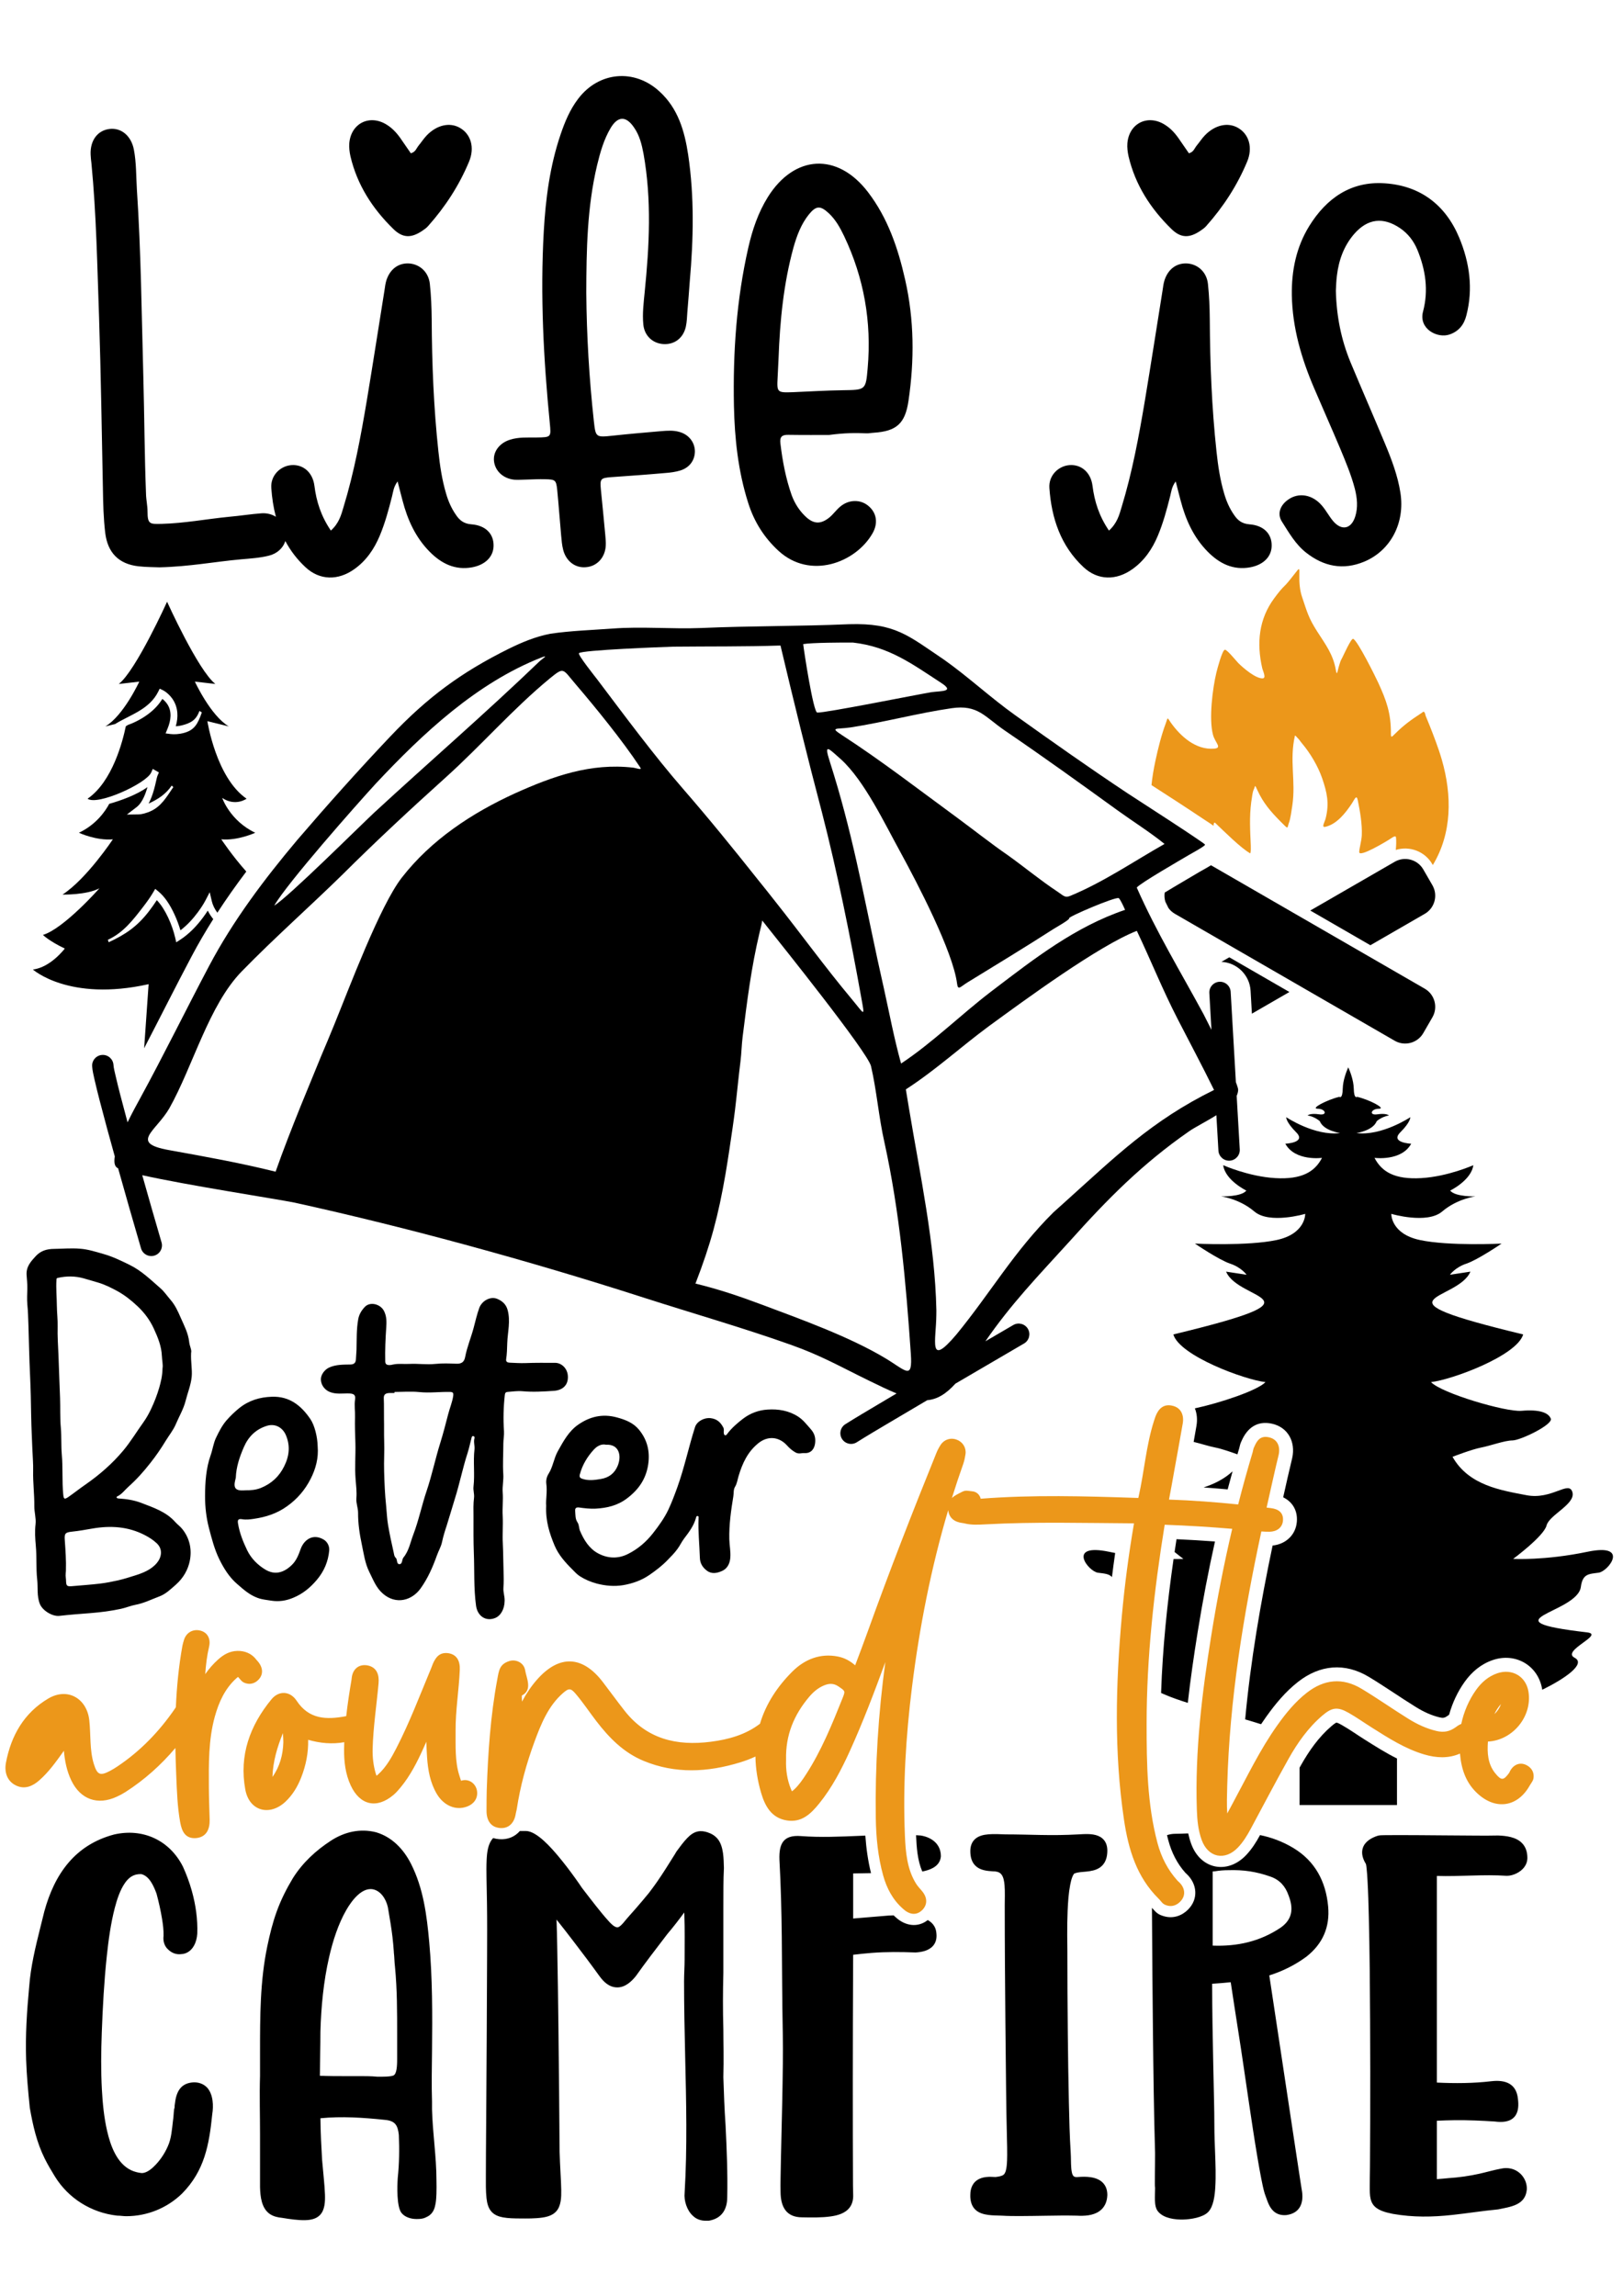 <?xml version="1.0" encoding="UTF-8"?>
<svg xmlns="http://www.w3.org/2000/svg" xmlns:xlink="http://www.w3.org/1999/xlink" version="1.1" id="katman_1" x="0px" y="0px" width="595.28px" height="841.89px" viewBox="0 0 595.28 841.89" style="enable-background:new 0 0 595.28 841.89;" xml:space="preserve"> <g> <path d="M317.775,158.908c0.892,0.042,1.784-0.171,2.677-0.213c8.374-0.553,11.52-3.358,12.752-11.647 c2.211-14.919,2.126-29.796-1.232-44.545c-2.592-11.519-6.375-22.613-13.645-32.093c-11.179-14.58-26.949-13.687-36.683,1.829 c-3.57,5.737-5.695,12.029-7.183,18.575c-4.336,19.042-5.653,38.425-5.271,57.935c0.255,12.072,1.53,24.059,5.228,35.663 c2.168,6.885,5.824,12.708,11.137,17.598c11.646,10.668,28.224,4.334,34.388-6.292c2.252-3.825,1.615-7.692-1.488-10.243 c-2.933-2.423-7.226-2.338-10.371,0.382c-1.36,1.148-2.424,2.679-3.783,3.826c-3.316,2.72-5.993,2.55-9.054-0.468 c-2.21-2.167-3.826-4.761-4.889-7.651c-2.167-6.164-3.358-12.497-4.123-18.958c-0.298-2.508,0.638-3.188,2.933-3.146 c5.568,0.085,11.18,0.043,14.92,0.043C309.868,158.736,313.822,158.736,317.775,158.908L317.775,158.908L317.775,158.908z M458.258,192.274c-2.721-0.212-4.294-1.445-5.653-3.485c-1.658-2.381-2.806-5.016-3.613-7.821 c-1.488-5.016-2.253-10.201-2.806-15.387c-1.742-16.11-2.38-32.305-2.465-48.543c-0.043-4.335-0.213-8.671-0.68-12.964 c-0.469-4.208-3.528-7.056-7.354-7.439c-3.953-0.34-7.142,1.871-8.544,6.037c-0.382,1.189-0.552,2.465-0.722,3.698 c-2.169,13.516-4.251,27.033-6.505,40.551c-2.209,13.133-4.632,26.268-8.542,39.063c-0.852,2.848-1.616,5.866-4.634,8.586 c-3.613-5.313-5.313-10.669-6.036-16.45c-0.638-4.888-4.081-7.821-8.33-7.566c-4.125,0.255-7.822,3.783-7.481,8.416 c0.765,11.052,4.165,21.253,12.538,29.031c5.229,4.889,11.987,4.931,17.896,0.723c4.379-3.102,7.312-7.396,9.351-12.284 c1.956-4.676,3.273-9.563,4.506-14.453c0.426-1.614,0.511-3.399,2.041-5.44c0.723,2.806,1.232,4.888,1.785,6.928 c1.828,7.056,4.761,13.603,9.988,18.874c4.252,4.292,9.268,6.843,15.558,5.695c4.931-0.935,7.949-3.996,7.864-8.161 C466.376,195.675,463.443,192.657,458.258,192.274L458.258,192.274L458.258,192.274z M429.608,83.927 c3.485,3.443,6.631,3.443,10.712,0.68c0.765-0.51,1.529-1.063,2.082-1.701c6.291-7.055,11.392-14.919,15.005-23.59 c2.21-5.229,0.638-10.16-3.315-12.412c-3.698-2.168-8.501-1.105-12.199,2.762c-1.105,1.148-1.998,2.551-3.019,3.783 c-0.765,0.936-1.063,2.296-2.805,2.763c-1.021-1.487-2.125-3.06-3.23-4.676c-1.488-2.252-3.23-4.335-5.568-5.78 c-6.248-3.953-13.135-0.596-13.772,6.758c-0.127,1.572,0.085,3.23,0.426,4.803C416.39,67.817,422,76.487,429.608,83.927 L429.608,83.927L429.608,83.927z M535.193,87.115c-5.059-12.072-14.367-19.043-27.289-19.893 c-12.327-0.851-21.338,5.398-27.714,15.684c-4.762,7.737-6.504,16.323-6.377,25.333c0.213,11.902,3.486,23.125,8.119,33.962 c3.188,7.481,6.503,14.877,9.649,22.358c1.998,4.804,4.038,9.649,5.355,14.708c0.851,3.4,1.19,6.801,0.128,10.159 c-1.445,4.548-4.932,5.313-8.034,1.742c-1.53-1.785-2.593-3.911-4.123-5.695c-3.485-4.166-8.629-5.016-12.497-2.21 c-2.891,2.04-4.038,5.186-2.252,7.991c2.593,4.08,5.016,8.374,8.926,11.434c6.461,5.058,13.518,6.503,21.295,3.273 c9.649-4.038,15.006-14.154,13.263-25.249c-0.978-6.292-3.231-12.2-5.653-18.022c-4.166-9.989-8.501-19.893-12.667-29.882 c-3.4-8.246-5.144-16.875-5.355-26.227c0.085-1.572,0.127-3.57,0.383-5.525c0.68-5.653,2.551-10.881,6.333-15.259 c4.93-5.654,10.627-6.333,16.832-2.125c2.934,1.997,4.974,4.676,6.334,7.906c3.018,7.353,4.165,14.877,2.083,22.698 c-1.658,6.29,5.228,9.946,9.775,8.374c3.401-1.191,5.271-3.613,6.121-6.971C540.379,105.86,539.019,96.295,535.193,87.115 L535.193,87.115L535.193,87.115z M88.412,205.111c3.401-0.297,6.843-0.51,10.117-1.318c3.131-0.745,5.319-2.85,6.127-5.376 c1.857,3.475,4.281,6.697,7.389,9.584c5.229,4.889,11.987,4.931,17.896,0.723c4.377-3.102,7.311-7.396,9.351-12.284 c1.955-4.676,3.273-9.563,4.505-14.453c0.425-1.614,0.51-3.399,2.041-5.44c0.723,2.806,1.232,4.888,1.785,6.928 c1.828,7.056,4.761,13.603,9.989,18.874c4.25,4.292,9.267,6.843,15.557,5.695c4.93-0.935,7.949-3.996,7.864-8.161 c-0.043-4.208-2.975-7.227-8.161-7.609l0,0c-2.72-0.212-4.294-1.445-5.653-3.485c-1.658-2.381-2.806-5.016-3.613-7.821 c-1.488-5.016-2.252-10.201-2.805-15.387c-1.743-16.11-2.38-32.305-2.465-48.543c-0.043-4.335-0.213-8.671-0.68-12.964 c-0.468-4.208-3.528-7.056-7.354-7.439c-3.954-0.34-7.142,1.871-8.544,6.037c-0.382,1.189-0.552,2.465-0.722,3.698 c-2.169,13.516-4.251,27.033-6.504,40.551c-2.21,13.133-4.633,26.268-8.543,39.063c-0.851,2.848-1.616,5.866-4.634,8.586 c-3.613-5.313-5.312-10.669-6.035-16.45c-0.638-4.888-4.081-7.821-8.331-7.566c-4.124,0.255-7.822,3.783-7.481,8.416 c0.251,3.623,0.783,7.153,1.683,10.538c-1.508-0.937-3.354-1.419-5.338-1.271c-3.953,0.298-7.864,0.936-11.817,1.276 c-8.246,0.807-16.408,2.38-24.696,2.592c-4.294,0.085-5.229,0.255-5.229-4.506c0-2.167-0.51-4.293-0.553-6.46 c-0.552-14.197-0.595-28.437-0.978-42.676c-0.637-23.039-0.85-46.12-2.379-69.115c-0.298-4.846-0.171-9.734-1.105-14.537 c-0.978-4.974-4.591-8.034-8.926-7.524c-4.421,0.553-7.141,4.25-6.929,9.395c0.043,1.104,0.17,2.167,0.298,3.23 c1.828,18.872,2.125,37.746,2.805,56.661c0.68,20.871,0.978,41.783,1.403,62.654c0.085,5.44,0.213,10.796,0.85,16.195 c0.893,7.225,4.889,11.391,12.157,12.241c3.018,0.34,6.121,0.298,7.736,0.383C69.497,207.789,78.891,205.961,88.412,205.111 L88.412,205.111L88.412,205.111z M144.222,83.927c3.486,3.443,6.631,3.443,10.712,0.68c0.765-0.51,1.529-1.063,2.082-1.701 c6.291-7.055,11.392-14.919,15.004-23.59c2.21-5.229,0.638-10.16-3.315-12.412c-3.698-2.168-8.501-1.105-12.199,2.762 c-1.105,1.148-1.999,2.551-3.018,3.783c-0.765,0.936-1.063,2.296-2.805,2.763c-1.021-1.487-2.126-3.06-3.23-4.676 c-1.488-2.252-3.231-4.335-5.569-5.78c-6.248-3.953-13.134-0.596-13.772,6.758c-0.127,1.572,0.085,3.23,0.426,4.803 C131.003,67.817,136.614,76.487,144.222,83.927L144.222,83.927L144.222,83.927z M218.99,60.633 c1.148-4.761,2.465-9.437,4.974-13.688c2.677-4.462,5.695-4.505,8.629-0.126c1.998,2.89,2.805,6.205,3.443,9.605 c3.018,16.875,2.125,33.75,0.425,50.625c-0.383,3.953-0.893,7.949-0.51,11.902c0.382,4.165,3.442,7.013,7.438,7.226 c4.038,0.212,7.226-2.21,8.161-6.376c0.383-1.743,0.425-3.57,0.553-5.355c0.34-3.783,0.595-7.566,0.893-11.349 c1.359-15.472,1.699-30.944-0.595-46.374c-1.317-8.671-3.698-16.96-10.499-23.166c-9.224-8.501-22.315-7.311-29.881,2.72 c-2.977,3.911-4.846,8.417-6.419,13.049c-3.91,11.52-5.483,23.506-6.163,35.578c-1.317,23.463-0.085,46.841,2.209,70.22 c0.511,5.228,0.553,5.228-4.888,5.313c-3.273,0.043-6.503-0.212-9.691,0.808c-3.953,1.232-6.333,4.505-5.866,7.991 c0.468,3.571,3.443,6.292,7.438,6.673c1.446,0.128,2.891-0.042,4.336-0.042c2.337-0.043,4.676-0.213,7.013-0.128 c3.698,0.085,3.996,0.298,4.379,3.911c0.552,5.567,0.935,11.136,1.445,16.705c0.17,1.786,0.298,3.613,0.765,5.356 c1.106,4.166,4.464,6.631,8.289,6.29c4.081-0.297,7.098-3.527,7.311-7.948c0.085-1.275-0.085-2.55-0.17-3.783 c-0.51-5.569-1.063-11.137-1.616-16.705c-0.382-3.996-0.127-4.293,3.826-4.591c6.63-0.467,13.305-0.935,19.935-1.53 c1.786-0.127,3.613-0.382,5.313-0.893c3.528-1.062,5.483-3.91,5.398-7.268c-0.128-3.273-2.38-6.036-5.823-6.929 c-2.125-0.595-4.294-0.425-6.461-0.255c-5.909,0.51-11.859,1.02-17.768,1.658c-6.333,0.68-6.333,0.638-7.013-5.398 c-1.701-15.599-2.635-31.284-2.763-46.969C215.08,91.705,215.335,76.021,218.99,60.633L218.99,60.633L218.99,60.633z M291.038,90.728c1.233-4.335,2.806-8.586,5.697-12.157c2.593-3.146,4.123-3.231,7.142-0.468c2.592,2.38,4.25,5.399,5.737,8.501 c7.27,15.302,10.116,31.455,8.629,48.373c-0.68,8.118-0.808,7.991-9.054,8.118c-6.12,0.085-12.242,0.468-18.363,0.723 c-5.823,0.213-5.908,0.085-5.61-5.44c0.127-2.339,0.212-4.676,0.34-7.013C286.065,117.634,287.383,104.031,291.038,90.728 L291.038,90.728L291.038,90.728z"></path> <path style="fill-rule:evenodd;clip-rule:evenodd;" d="M279.524,337.549c0.551,0.634,0.967,1.133,1.511,1.866 c5.291,6.663,37.244,46.484,38.435,51.566c2.068,8.833,2.82,18.678,4.924,27.956c5.602,25.518,7.89,51.453,9.677,77.476 c0.681,9.92-1.765,6.2-9.439,1.609c-13.223-7.91-30.943-14.253-45.531-19.722c-8.004-3-15.705-5.579-24.024-7.597 c5.616-14.511,8.384-24.902,11.028-40.213c0.942-5.59,1.769-11.195,2.583-16.804c0.319-2.205,0.619-4.403,0.893-6.614 c0.715-5.916,1.275-12.009,2.004-17.807c0.394-3.137,0.406-5.973,0.8-9.105c1.674-13.32,3.112-25.155,6.24-38.334 C278.869,340.789,279.501,338.557,279.524,337.549L279.524,337.549z M451.382,363.715l1.911,33.138 c0.547,1.413,0.862,2.438,0.835,2.872c-0.045,0.732-0.235,1.443-0.546,2.134l1.133,19.632c0.124,2.156-1.532,4.015-3.688,4.139 s-4.014-1.532-4.138-3.688l-0.75-12.991c-3.648,2.314-7.68,4.286-10.066,5.948c-17.192,11.967-29.773,24.696-43.667,40.203 c-11.844,13.031-21.431,22.906-30.992,36.77c3.411-1.994,6.824-3.985,10.238-5.975c1.865-1.087,4.273-0.452,5.36,1.413 c1.086,1.865,0.452,4.273-1.413,5.36c-8.397,4.894-16.788,9.8-25.172,14.719c-3.525,3.884-6.723,5.751-10.342,6.077 c-4.713,2.773-9.422,5.554-14.122,8.348c-3.916,2.329-7.874,4.654-11.729,7.082c-1.827,1.15-4.255,0.599-5.406-1.229 c-1.149-1.826-0.598-4.255,1.229-5.405c3.912-2.463,7.926-4.822,11.899-7.186c2.294-1.364,4.59-2.725,6.887-4.082 c-2.974-1.223-6.336-2.841-10.251-4.758c-10.541-5.157-17.417-9.139-28.431-13.054c-17.811-6.33-36.13-11.56-54.135-17.35 l-1.304-0.42c-40.717-13.067-85.023-25.24-126.782-34.418c-7.115-1.417-39.391-6.373-55.769-10.038 c2.319,8.223,4.675,16.438,7.075,24.634c0.606,2.072-0.588,4.256-2.66,4.862c-2.072,0.606-4.256-0.588-4.863-2.66 c-2.859-9.767-5.657-19.561-8.405-29.361c-0.152-0.078-0.289-0.153-0.395-0.226c-0.958-0.657-1.136-2.158-0.82-4.12 c-1.89-6.777-3.759-13.569-5.518-20.381c-0.667-2.582-1.322-5.174-1.91-7.775c-0.346-1.527-0.79-3.373-0.882-4.933 c-0.126-2.154,1.527-4.016,3.683-4.143c2.154-0.126,4.016,1.527,4.143,3.682c0.063,1.059,0.466,2.619,0.702,3.665 c0.57,2.524,1.208,5.04,1.854,7.546c0.846,3.277,1.718,6.55,2.606,9.819c1.885-3.878,3.763-7.236,4.457-8.506 c8.875-16.248,16.86-32.595,25.471-48.869c8.814-16.659,20.222-31.792,32.333-46.18c10.92-12.738,22.576-25.777,34.118-37.951 c13.528-14.267,25.832-23.413,43.465-32.162c4.976-2.438,9.733-4.409,15.187-5.496c7.508-1.105,15.283-1.354,22.86-1.902 c10.67-0.808,21.688,0.225,32.512-0.201c18.138-0.799,36.102-0.607,54.268-1.394c16.814-0.486,21.515,4.049,34.88,13.071 c8.939,6.333,16.801,13.714,25.951,20.255c13.87,9.915,26.96,19.157,41.19,28.617c1.085,0.721,28.296,18.239,28.508,18.88 c0.162,0.491-5.128,3.322-5.856,3.765c-2.776,1.655-18.03,10.423-19.189,11.992c7.245,16.411,16.064,30.832,24.498,46.428 c0.448,0.865,1.538,3.003,2.899,5.732l-0.778-13.481c-0.124-2.155,1.532-4.014,3.688-4.138 C449.398,359.903,451.257,361.56,451.382,363.715L451.382,363.715z M362.809,376.226c13.01-9.481,40.06-29.376,54.154-34.873 c5.225,10.985,9.327,21.36,14.995,32.376c4.431,8.625,9.068,17.283,13.326,25.972c-22.999,11.316-36.31,24.581-54.964,41.334 c-1.307,1.17-2.61,2.343-3.915,3.516c-14.489,14.326-23.086,29.549-35.618,44.82c-10.501,12.395-7.439,2.276-7.361-7.178 l0.015-1.686c-0.487-24.455-6.055-49.952-10.055-74.103c-0.376-2.304-0.757-4.605-1.143-6.908 C343.527,392.155,352.177,384.068,362.809,376.226L362.809,376.226z M100.221,332.667 C100.411,332.476,100.44,332.447,100.221,332.667L100.221,332.667z M100.433,332.454 C100.664,332.223,100.629,332.258,100.433,332.454L100.433,332.454z M201.718,248.74c5.271-4.297,4.593-3.463,9.379,2.127 c7.347,8.58,17.251,20.785,23.398,30.074l0.348,0.526c0.736,1.112-1.392,0.18-2.653,0.035c-15.532-1.785-29.343,3.125-43.353,9.444 c-15.791,7.218-30.652,17.011-41.44,30.856c-8.092,10.385-19.368,40.667-24.858,54.083c-1.574,3.836-3.151,7.669-4.787,11.479 l-7.523,18.365c-3.204,7.996-6.287,15.801-9.146,23.937c-13.526-3.336-25.57-5.468-39.188-7.93 c-14.429-2.608-4.851-6.697,0.162-15.215c8.755-15.563,14.481-37.871,26.632-50.333c11.94-12.246,24.718-23.517,36.92-35.47 c12.352-12.293,24.899-23.954,37.841-35.605C176.583,273.291,188.028,260.027,201.718,248.74L201.718,248.74z M304.36,279.311 c-2.351-7.239-0.298-4.68,4.106-0.846c8.618,7.887,15.978,23.479,21.785,34.021c6.128,11.23,19.294,36.39,20.787,48.264 c0.328,2.607,1.228,1.098,3.837-0.505c10.71-6.58,20.961-12.779,31.56-19.597c0.584-0.375,6.136-3.5,5.698-3.9 c-0.549-0.503,17.134-8.045,18.225-7.393c0.739,0.786,1.811,3.218,2.296,4.297c-18.293,6.202-33.134,17.774-48.305,29.326 l-1.08,0.823c-10.979,8.42-21.478,18.748-32.775,26.211c-2.563-9.197-4.305-18.55-6.371-27.865l-0.292-1.296 c-5.551-24.495-9.515-47.778-16.607-72.156C306.309,285.55,305.352,282.434,304.36,279.311L304.36,279.311z M369.376,313.416 c-5.079-3.457-13.026-9.667-18.241-13.499c-13.952-10.218-27.825-20.942-42.313-30.342c-4.7-3.049-1.938-2.064,3.122-2.819 c12.444-1.917,24.856-5.279,37.089-7.048c9.701-1.403,12.143,3.167,19.6,8.249c14.182,9.664,27.371,19.159,41.249,29.201 c5.515,3.991,12.08,8.114,17.245,12.325c-11.356,6.422-22.376,14-34.561,19.035c-2.033,0.841-2.478-0.084-4.696-1.542 C381.677,322.904,375.482,317.757,369.376,313.416L369.376,313.416z M198.637,241.086c2.921-1.115,0.154,0.562-0.803,1.484 c-19.812,19.033-40.431,36.856-60.578,55.422c-6.03,5.663-31.604,31.092-36.676,34.101c4.815-8.311,29.838-36.658,37.318-44.803 C155.134,268.907,174.848,250.429,198.637,241.086L198.637,241.086z M284.603,330.893c-2.239-2.852-4.313-5.467-6.584-8.273 c-9.207-11.578-17.803-22.192-27.463-33.308c-10.74-12.358-21.562-27.001-31.498-40.149c-0.743-0.982-7.17-8.999-6.708-9.63 c0.842-1.152,31.011-2.287,34.607-2.391c13.115-0.137,26.193,0.015,39.308-0.421c4.905,20.707,9.789,40.627,15.214,61.218 c5.599,21.734,10.385,45.463,14.358,67.586c1.423,7.92,1.435,6.68-3.647,0.6C302.733,354.813,293.813,342.5,284.603,330.893 L284.603,330.893z M312.889,235.639c13.181,1.505,21.557,7.769,32.323,14.787c5.022,3.274,0.217,2.912-3.538,3.395 c-5.819,0.98-39.035,7.657-41.932,7.488c-1.435-0.084-4.883-22.634-5.146-25.107C297.523,235.653,309.447,235.594,312.889,235.639 L312.889,235.639z"></path> <path style="fill-rule:evenodd;clip-rule:evenodd;" d="M61.279,220.662c0,0-11.363,25.168-17.711,30.163l7.518-0.865 c0,0-5.764,12.489-12.449,16.428l3.573-0.873c5.419-3.364,12.533-5.28,15.814-11.86l0.551-1.109l1.026,0.487 c1.416,0.673,2.907,2.098,3.81,3.489c1.954,3.008,2.016,6.479,1.063,9.809c0.757-0.042,1.522-0.158,2.167-0.319 c3.317-0.825,5.321-1.95,6.506-5.31l0.881,0.56c-1.51,4.276-2.721,6.558-6.849,7.586c-1.422,0.355-3.233,0.516-4.695,0.324 l-1.748-0.231l0.75-1.831c1.174-2.867,1.663-6.086-0.063-8.797c-0.451-0.705-1.144-1.462-1.869-2.019 c-1.863,3.064-4.637,5.398-7.483,7.105c-1.547,0.927-3.396,1.855-5.098,2.417l-0.832,0.525 c-1.081,5.279-4.873,20.278-14.022,26.557c3.624,2.634,21.583-5.568,23.349-9.632l0.562-1.292l2.253,1.279l-0.551,1.299 c-0.125,0.296-0.232,0.815-0.307,1.139c-0.177,0.757-0.343,1.514-0.526,2.269c-0.494,2.012-1.095,4.017-1.963,5.86 c-0.14,0.295-0.285,0.586-0.439,0.872c3.44-1.614,6.253-3.36,8.478-6.609l0.602,0.544c-2.595,3.789-4.447,7.143-8.481,8.917 c-1.232,0.541-2.945,1.083-4.287,1.104l-4.276,0.066l3.558-2.728c1.136-0.869,1.983-2.188,2.625-3.551 c0.563-1.198,1-2.483,1.366-3.79c-3.922,2.854-9.844,4.947-14.012,6.129c-1.487,2.781-4.817,7.606-11.123,10.61 c0,0,6.434,2.978,12.449,2.401c0,0-9.608,14.506-18.464,20.269c0,0,8.855,0.192,13.534-2.306c0,0-13.033,14.794-20.719,17.099 c0,0,2.339,2.306,8.021,4.994c0,0-5.18,6.918-11.696,7.687c0,0,13.199,11.911,42.44,5.379l-1.642,23.491 c5.818-11.197,11.474-22.479,17.376-33.632c2.477-4.681,5.146-9.248,7.971-13.713c-0.779-0.964-1.466-2.004-2.007-3.119 c-0.561,0.875-1.155,1.724-1.733,2.501c-2.374,3.207-5.211,6.136-8.414,8.201l-1.419,0.917l-0.418-1.808 c-1.03-4.425-3.515-10.369-6.708-13.649c-0.902,1.409-1.907,2.797-2.883,4.072c-4.301,5.614-8.744,8.586-14.763,11.355 l-0.309-0.887c5.645-2.596,9.143-7.126,13.177-12.391c1.198-1.564,2.455-3.319,3.47-5.055l0.722-1.233l1.055,0.856 c1.207,0.979,2.267,2.192,3.196,3.509c2.025,2.87,3.896,7.047,5,10.833c2.391-1.804,4.535-4.123,6.372-6.604 c0.984-1.331,2.052-2.906,2.834-4.414l1.531-2.952l0.774,3.319c0.334,1.435,1.044,2.847,2.027,4.201 c3.352-5.159,6.909-10.185,10.617-15.098c-5.195-5.818-9.173-11.823-9.173-11.823c6.016,0.576,12.448-2.401,12.448-2.401 c-9.273-4.418-12.114-12.775-12.114-12.775c4.846,3.265,8.94,0.287,8.94,0.287c-11.195-7.685-14.371-28.434-14.371-28.434 l7.853,1.921c-6.684-3.938-12.447-16.428-12.447-16.428l7.519,0.865C72.641,245.83,61.279,220.662,61.279,220.662L61.279,220.662z"></path> <path style="fill-rule:evenodd;clip-rule:evenodd;" d="M480.582,333.901l30.98-17.886c3.648-2.106,8.356-0.845,10.463,2.804 l3.361,5.82c2.106,3.649,0.845,8.358-2.804,10.465l-19.959,11.522L480.582,333.901L480.582,333.901z"></path> <path style="fill-rule:evenodd;clip-rule:evenodd;" d="M447.987,352.719l2.893-1.67l22.042,12.726l-13.752,7.94l-0.486-8.421 C458.352,357.527,453.642,352.983,447.987,352.719L447.987,352.719z"></path> <path style="fill-rule:evenodd;clip-rule:evenodd;" d="M522.583,362.573l-78.423-45.277c-0.447,0.279-0.902,0.55-1.355,0.815 c-0.972,0.569-1.967,1.102-2.922,1.661c-3.181,1.903-6.397,3.747-9.578,5.656c-1.043,0.626-2.087,1.256-3.124,1.895 c-0.168,1.129-0.078,2.273,0.245,3.349c0.38,0.777,0.764,1.552,1.151,2.325c0.608,0.835,1.396,1.56,2.345,2.107l80.641,46.557 c3.648,2.107,8.357,0.845,10.463-2.804l3.361-5.821C527.493,369.388,526.232,364.68,522.583,362.573L522.583,362.573z"></path> <path style="fill-rule:evenodd;clip-rule:evenodd;fill:#EC971A;" d="M475.786,270.477c-0.267-0.249-0.493-0.658-0.823-0.744 c-2.118,9.195,0.379,16.601-0.974,25.679c-0.271,1.674-0.662,4.923-1.272,6.422c-0.722,2.022,0.071,2.505-3.122-0.652 c-3.558-3.599-6.273-6.734-8.404-11.393c-1.139-2.49-0.686-1.52-1.376-0.194c-0.181,0.261-0.474,1.644-0.507,1.997 c-0.064,0.705-0.28,1.742-0.383,2.524c-0.719,5.732-0.401,10.227-0.166,15.9c0.026,0.769,0.064,2.231-0.165,2.936 c-3.3-1.772-9.78-8.242-12.819-11.123c-0.494-0.468-0.649,0.163-0.676,1.008c-1.178-0.869-2.438-1.632-3.528-2.364 c-3.24-2.173-6.506-4.312-9.771-6.445c-3.141-2.051-6.309-4.078-9.46-6.119c0.294-2.978,0.805-5.915,1.423-8.841 c1.01-4.674,2.159-9.366,3.828-13.852c0.792-2.077,0.371-2.45,1.855-0.188c3.603,5.04,9.113,9.991,15.759,9.523 c3.282-0.231,0.487-2.096-0.315-5.118c-1.536-5.777-0.164-16.865,1.244-22.742c0.432-1.743,2.149-8.234,3.106-8.423 c0.774-0.153,4.17,4.114,4.954,4.898c1.78,1.778,6.311,5.676,8.898,5.601c1.476-0.043,0.115-2.658-0.143-3.791 c-2.094-9.134-1.246-17.969,4.416-25.59c1.512-2.036,2.462-3.283,4.298-5.055c0.53-0.512,2.93-3.557,3.38-4.145 c1.615-2.103,1.597-2.065,1.529,0.766c-0.063,2.677,0.148,5.508,1.027,8.051c1.85,5.479,2.317,7.567,5.517,12.564 c3.08,4.813,5.846,8.35,6.847,14.155c0.454,2.638,0.613,0.078,1.252-1.827c0.538-1.607,0.241-1.088,1.164-2.848 c0.487-0.93,3.207-7.075,3.944-6.779c1.621,0.649,8.17,13.875,9.19,16.097c3.059,6.662,4.685,11.234,4.642,18.649 c-0.024,1.669,0.318,1.269,1.477,0.113c3.429-3.422,6.122-5.272,9.817-7.699c0.594-0.391,0.787-0.843,1.255,0.284 c0.102,0.248,0.042,0.446,0.333,1.135c1.582,3.737,3.397,8.449,4.695,12.254c0.387,1.136,0.734,2.258,1.074,3.409 c3.817,13.165,3.787,27.039-3.279,38.712l-0.185-0.321c-2.731-4.73-8.378-6.785-13.395-5.217c0.153-1.595,0.223-3.249,0.072-4.624 c-0.158-0.992-1.919,0.481-2.598,0.888c-0.845,0.507-10.986,6.722-10.89,4.469c0.064-1.496,0.852-4.106,0.943-6.057 c0.192-4.087-0.643-8.896-1.471-12.91c-0.479-2.276-1.18-0.284-2.199,1.245c-2.252,3.373-5.504,7.594-9.725,8.512 c-1.548,0.336-0.183-1.766,0.148-3.09c1.369-5.483,0.541-9.389-1.274-14.688c-1.517-4.429-4.387-9.281-7.473-12.906 C476.788,271.709,476.646,271.298,475.786,270.477L475.786,270.477z"></path> <path style="fill-rule:evenodd;clip-rule:evenodd;" d="M565.671,619.646c8.153-3.989,16.208-9.484,11.859-11.728 c-5.062-2.613,11.226-8.536,4.571-9.31c-38.028-4.431-3.584-6.915-2.285-16.659c0.654-4.898,2.94-4.736,6.532-5.227 c3.593-0.488,11.596-10.94-4.083-7.675c-15.677,3.269-27.273,2.613-27.273,2.613s11.269-8.328,12.25-12.248 c0.979-3.92,10.778-7.841,9.474-12.248c-1.308-4.411-7.515,2.938-16.825,1.143c-9.309-1.798-21.175-3.545-27.137-14.079 c0,0,7.053-2.741,10.48-3.395c3.431-0.655,8.657-2.614,11.515-2.614s14.942-5.798,14.046-8.002 c-0.897-2.205-4.165-3.43-10.778-2.858c-5.701,0.493-29.301-6.443-33.144-10.524c7.63-0.862,31.472-9.628,33.796-17.483 c-57.642-13.906-24.019-11.927-19.35-23.029l-7.513,1.145c0,0,1.877-2.696,6.042-4.083c4.165-1.389,12.903-7.351,12.903-7.351 s-19.272,0.98-29.97-1.306c-10.696-2.286-10.485-9.591-10.485-9.591s13.099,3.874,18.653-0.862 c5.551-4.735,12.248-5.552,12.248-5.552s-7.433,0.244-9.309-2.124c0,0,7.756-3.755,8.492-9.308c0,0-9.31,4.164-19.107,4.735 c-9.799,0.571-14.522-2.366-17.136-7.43c0,0,9.869,1.348,13.46-5.186c0,0-7.839-0.326-3.999-4.165 c3.837-3.838,3.675-5.552,3.675-5.552s-10.535,7.021-19.762,5.798c0,0,6.043-0.818,7.431-4.329c0,0,1.714-1.632,4.49-2.125 c0,0-0.938-0.898-4.204-0.409c-3.266,0.49-2.367-2.041,0.489-2.041c2.858,0-3.348-3.265-7.921-4.369c0,0-1.183,1.02-1.264-3.021 c-0.063-3.099-1.399-6.417-2.019-7.794c-0.618,1.377-1.953,4.695-2.019,7.794c-0.08,4.041-1.264,3.021-1.264,3.021 c-4.572,1.104-10.779,4.369-7.922,4.369c2.858,0,3.757,2.531,0.492,2.041c-3.269-0.489-4.207,0.409-4.207,0.409 c2.777,0.493,4.492,2.125,4.492,2.125c1.387,3.511,7.431,4.329,7.431,4.329c-9.227,1.224-19.761-5.798-19.761-5.798 s-0.162,1.714,3.676,5.552c3.836,3.839-4.002,4.165-4.002,4.165c3.593,6.534,13.461,5.186,13.461,5.186 c-2.614,5.063-7.337,8.001-17.136,7.43c-9.798-0.571-19.105-4.735-19.105-4.735c0.733,5.553,8.491,9.308,8.491,9.308 c-1.877,2.368-9.311,2.124-9.311,2.124s6.698,0.816,12.25,5.552c5.554,4.736,18.652,0.862,18.652,0.862s0.21,7.305-10.485,9.591 c-10.696,2.286-29.969,1.306-29.969,1.306s8.738,5.962,12.901,7.351c4.164,1.387,6.044,4.083,6.044,4.083l-7.513-1.145 c4.669,11.103,38.292,9.123-19.353,23.029c2.326,7.855,26.167,16.621,33.797,17.483c-2.86,3.039-16.675,7.659-25.898,9.619 c0.764,1.916,0.975,4.122,0.587,6.395c-0.336,1.973-0.683,3.942-1.036,5.912c2.642,0.63,5.709,1.638,7.987,2.073 c2.143,0.408,5.7,1.632,8.067,2.493l0.655-2.201c0.252-1.057,0.397-1.801,0.899-2.793c2.049-4.655,5.671-7.424,11.023-6.272 c6.046,1.301,8.798,6.758,7.531,12.56c-0.01,0.042-0.018,0.078-0.028,0.12c-1.159,4.764-2.218,9.551-3.293,14.334 c3.303,1.613,5.374,4.762,5.005,9.011c-0.427,4.94-4.207,8.198-8.888,8.678c-4.422,21.058-8.082,42.325-10.061,63.752 c2.022,0.589,3.982,1.18,5.829,1.773c0.597-0.893,1.205-1.778,1.831-2.656c3.394-4.762,7.081-9.23,11.703-12.857 c8.027-6.297,17.178-7.158,25.996-1.852c5.859,3.526,11.445,7.47,17.257,11.068c2.719,1.685,5.632,3.072,8.76,3.801 c1.187,0.276,1.799,0.178,2.796-0.526c0.045-0.033,0.084-0.06,0.098-0.067c0.123-0.088,0.244-0.186,0.368-0.275 c0.054-0.04,0.109-0.079,0.165-0.118c1.186-4.297,3.122-8.451,5.701-12.057c2.631-3.68,6.006-6.521,10.324-7.994 c8.348-2.848,16.69,1.997,18.113,10.754L565.671,619.646L565.671,619.646z M452.078,539.548c-3.073,2.843-6.772,4.646-10.614,5.909 c2.939,0.209,5.876,0.451,8.809,0.724C450.858,543.966,451.461,541.754,452.078,539.548L452.078,539.548z M430.809,569.135 c1.843,1.501,3.231,2.526,3.231,2.526s-1.296,0.071-3.605,0.048c-2.337,16.284-4.024,32.675-4.573,49.112 c0.499,0.225,0.994,0.443,1.481,0.652c2.371,1.016,5.212,2.008,8.318,2.988c0.96-8.624,2.21-17.221,3.587-25.787 c1.8-11.191,3.91-22.335,6.379-33.398c-4.698-0.344-9.401-0.628-14.106-0.839C431.278,566.002,431.04,567.569,430.809,569.135 L430.809,569.135z M409.021,569.499c-0.742-0.142-1.493-0.291-2.255-0.45c-15.678-3.266-7.674,7.187-4.083,7.675 c2.268,0.31,4.014,0.358,5.159,1.584C408.205,575.367,408.598,572.43,409.021,569.499L409.021,569.499z M476.649,648.233v13.69 h35.732v-17.064c-4.097-2.043-7.971-4.494-11.921-6.987c-2.767-1.746-5.449-3.654-8.29-5.275c-0.376-0.215-1.543-0.873-1.987-0.895 c-0.448,0.108-1.527,1.027-1.868,1.318c-4.66,3.989-8.233,9.101-11.221,14.417L476.649,648.233L476.649,648.233z"></path> <path d="M69.378,492.059c-0.335-3.196-1.865-6.016-3.106-8.86c-0.98-2.257-2.031-4.583-3.703-6.511 c-1.242-1.433-2.317-3.055-3.751-4.3c-3.56-3.102-6.952-6.439-11.348-8.578c-3.083-1.505-6.141-3.008-9.486-3.948 c-2.867-0.823-5.687-1.739-8.673-1.951c-3.153-0.258-6.332,0.023-9.485,0.07c-2.772,0.023-4.898,0.729-6.667,2.608 c-1.839,1.998-3.655,3.926-3.392,7.099c0.12,1.574,0.287,3.22,0.262,4.841c-0.047,1.904-0.166,3.854,0,5.805 c0.264,2.608,0.312,5.218,0.408,7.826c0.19,5.946,0.286,11.893,0.574,17.814c0.238,5.218,0.358,10.435,0.43,15.629 c0.071,3.926,0.286,7.85,0.43,11.775c0.095,2.679,0.357,5.358,0.286,8.036c-0.094,4.302,0.478,8.579,0.431,12.88 c-0.023,2.232,0.692,4.465,0.454,6.604c-0.31,2.679-0.143,5.335,0.095,7.943c0.383,4.113,0.048,8.249,0.503,12.361 c0.334,3.009-0.191,6.064,1.003,9.025c0.955,2.35,4.515,4.606,7.143,4.325c3.799-0.425,7.623-0.729,11.421-1.011 c3.774-0.307,7.502-0.776,11.181-1.575c1.792-0.376,3.465-1.128,5.232-1.457c3.082-0.564,5.83-1.951,8.697-3.032 c2.461-0.893,4.253-2.679,6.188-4.371c2.748-2.421,4.468-5.5,5.113-8.743c0.813-4.065,0.024-8.226-2.796-11.703 c-0.764-0.94-1.791-1.669-2.58-2.562c-3.344-3.737-7.885-5.218-12.375-6.957c-2.748-1.058-5.567-1.457-8.459-1.646 c-0.215,0-0.453-0.094-0.572-0.212c-0.168-0.188-0.024-0.446,0.166-0.539c1.696-0.776,2.724-2.304,4.063-3.503 c2.986-2.656,5.638-5.616,8.075-8.742c2.056-2.585,3.943-5.335,5.663-8.179c1.242-2.021,2.772-3.901,3.68-6.04 c1.194-2.844,2.818-5.522,3.583-8.531c0.741-2.962,1.935-5.781,2.246-8.86c0.262-2.749-0.382-5.452-0.215-8.79 C70.406,495.067,69.521,493.61,69.378,492.059L69.378,492.059L69.378,492.059z M58.363,509.004 c-0.787,2.679-1.791,5.241-2.985,7.756c-0.789,1.668-1.696,3.289-2.771,4.794c-2.485,3.454-4.659,7.098-7.383,10.364 c-4.013,4.795-8.674,8.86-13.834,12.456c-2.126,1.457-4.157,3.079-6.283,4.56c-1.457,0.986-1.745,0.847-1.912-0.894 c-0.478-4.865-0.095-9.753-0.525-14.618c-0.288-3.29-0.072-6.581-0.36-9.87c-0.333-3.643-0.143-7.333-0.285-10.999 c-0.24-5.147-0.359-10.294-0.574-15.441c-0.144-3.525-0.406-7.074-0.311-10.622c0.072-2.538-0.263-5.123-0.287-7.687 c-0.023-3.172-0.358-6.32-0.144-9.493c0.023-0.377,0.023-0.588,0.43-0.683c3.177-0.729,6.403-0.729,9.509,0.142 c1.72,0.493,3.465,1.011,5.161,1.504c2.604,0.752,4.969,1.95,7.263,3.196c2.7,1.48,5.112,3.407,7.382,5.546 c2.533,2.373,4.564,5.124,5.998,8.273c1.457,3.172,2.771,6.393,2.914,9.894c0.073,1.692,0.479,3.361,0.24,4.583 C59.558,504.562,59.009,506.748,58.363,509.004L58.363,509.004L58.363,509.004z M23.768,564.892 c-0.215-2.656,0.191-2.962,2.819-3.243c2.365-0.236,4.73-0.683,7.096-1.081c6.785-1.199,13.356-0.823,19.567,2.443 c1.528,0.8,2.938,1.716,4.205,2.892c2.413,2.255,1.769,5.24,0.072,7.262c-2.102,2.515-5.16,3.689-8.243,4.653 c-1.983,0.635-3.966,1.245-5.997,1.716c-2.222,0.493-4.444,0.94-6.691,1.198c-3.344,0.4-6.688,0.611-10.034,0.917 c-2.007,0.188-2.292-0.07-2.341-1.975c0-0.634-0.143-1.269-0.143-1.88c-0.024-0.588,0.071-1.176,0.095-1.739 C24.293,572.318,24.031,568.605,23.768,564.892L23.768,564.892L23.768,564.892z M113.817,520.356 c-3.37-4.937-7.645-8.391-14.12-8.155c-4.444,0.141-8.458,1.363-11.971,4.183c-1.696,1.387-3.226,2.844-4.658,4.489 c-1.649,1.927-2.725,4.089-3.799,6.299c-0.98,2.021-1.242,4.277-1.983,6.393c-1.745,4.911-2.054,10.058-2.078,15.136 c0,3.853,0.43,7.755,1.41,11.562c1.027,3.926,2.03,7.85,3.798,11.492c1.649,3.338,3.631,6.581,6.523,9.072 c2.293,1.998,4.54,4.042,7.573,5.146c1.648,0.611,3.321,0.729,4.994,1.011c2.771,0.424,5.423,0.047,8.076-1.081 c3.512-1.457,6.235-3.713,8.649-6.58c2.675-3.173,4.157-6.769,4.515-10.74c0.144-1.505-0.622-3.196-2.055-4.02 c-3.895-2.279-7.169,0.023-8.41,3.456c-0.813,2.255-1.602,4.37-3.441,6.063c-2.938,2.75-6.116,3.502-9.438,1.552 c-2.891-1.717-5.303-4.137-6.761-7.168c-1.48-3.079-2.748-6.252-3.321-9.66c-0.262-1.434,0.024-1.927,1.505-1.691 c1.505,0.258,3.035,0.046,4.421-0.165c4.276-0.635,8.338-1.927,11.993-4.559c3.823-2.703,6.667-6.088,8.697-10.083 c1.887-3.689,2.938-7.685,2.58-11.892C116.445,526.888,115.371,522.612,113.817,520.356L113.817,520.356L113.817,520.356z M89.615,546.537c-3.202,0.211-4.086-0.8-3.321-3.854c0.048-0.258,0.168-0.517,0.191-0.775c0.142-3.972,1.409-7.709,2.986-11.305 c1.648-3.783,4.42-6.557,8.553-7.779c2.796-0.822,5.519,0.518,6.785,3.338c1.696,3.925,1.339,7.708-0.574,11.54 c-1.839,3.736-4.658,6.346-8.506,7.92c-1.839,0.752-3.798,0.916-5.782,0.893C89.829,546.513,89.734,546.537,89.615,546.537 L89.615,546.537L89.615,546.537z M130.542,498.499c-0.072,1.245-0.669,1.856-2.055,1.88c-2.628,0.048-5.305-0.023-7.813,1.129 c-1.577,0.729-3.011,2.585-2.986,4.324c0.023,2.045,1.386,3.783,3.083,4.536c2.437,1.058,4.945,0.54,7.43,0.634 c1.625,0.071,2.27,0.611,2.031,2.163c-0.336,2.162,0.048,4.3-0.024,6.462c-0.095,3.196,0.048,6.416,0.144,9.612 c0.119,4.395-0.288,8.813,0.071,13.209c0.191,2.326,0.478,4.677,0.287,6.979c-0.144,1.857,0.622,3.502,0.622,5.312 c-0.023,3.901,0.55,7.803,1.362,11.587c0.718,3.384,1.171,6.98,2.771,10.152c1.41,2.797,2.437,5.734,4.994,7.943 c4.802,4.16,10.631,2.491,13.786-1.903c2.676-3.714,4.49-7.896,6.02-12.174c0.573-1.646,1.529-3.196,1.865-4.889 c0.429-2.021,1.027-3.972,1.672-5.898c1.051-3.314,2.006-6.651,3.034-9.965c1.745-5.524,2.866-11.235,4.659-16.758 c0.573-1.786,0.955-3.666,1.434-5.498c0.071-0.354,0.215-0.8,0.693-0.706c0.382,0.071,0.502,0.47,0.405,0.775 c-0.405,1.363,0.145,2.727,0,4.09c-0.525,4.535,0.168,9.118-0.357,13.654c-0.168,1.387,0.357,2.703,0.191,4.09 c-0.288,2.256-0.216,4.535-0.191,6.792c0,4.465-0.048,8.93,0.12,13.396c0.262,6.464-0.073,12.973,0.812,19.413 c0.525,3.807,3.584,5.853,6.977,4.512c2.102-0.846,3.465-3.267,3.512-6.346c0.048-1.598-0.55-3.078-0.454-4.653 c0.144-2.092,0.12-4.23,0.047-6.298c-0.12-3.313-0.095-6.628-0.262-9.918c-0.191-3.407,0.119-6.815-0.048-10.224 c-0.167-2.891,0.215-5.781,0-8.648c-0.167-2.256,0.382-4.513,0.215-6.745c-0.238-3.714,0.023-7.427,0.023-11.116 c0-1.528,0.336-3.079,0.239-4.536c-0.311-4.488-0.191-8.954,0.311-13.396c0.072-0.659,0.383-1.011,0.979-1.034 c1.84-0.142,3.705-0.423,5.495-0.259c3.848,0.353,7.67,0.117,11.469-0.141c3.272-0.212,5.256-2.068,5.185-5.171 c-0.048-3.056-2.366-5.101-4.683-5.101c-3.656,0-7.312-0.047-10.967,0.095c-1.839,0.07-3.703-0.071-5.566-0.142 c-0.693-0.023-1.6-0.164-1.434-1.269c0.311-1.974,0.335-3.973,0.406-5.97c0.143-4.042,1.266-8.014,0.119-12.149 c-0.597-2.139-2.055-3.268-3.68-3.973c-2.532-1.152-5.71,0.635-6.689,3.243c-0.883,2.421-1.433,4.935-2.103,7.427 c-0.955,3.549-2.39,6.956-3.082,10.575c-0.311,1.692-1.171,2.563-3.178,2.492c-2.58-0.094-5.138-0.212-7.766,0.07 c-3.13,0.329-6.355-0.164-9.533,0c-1.958,0.117-3.893-0.212-5.901,0.211c-0.764,0.165-2.914,0.753-2.938-1.104 c-0.095-4.112,0.072-8.226,0.358-12.314c0.143-2.186,0.215-4.207-0.835-6.252c-1.339-2.538-5.114-3.479-7.024-1.433 c-1.171,1.244-2.103,2.701-2.414,4.535c-0.669,3.737-0.525,7.474-0.622,11.21C130.685,496.171,130.637,497.324,130.542,498.499 L130.542,498.499L130.542,498.499z M153.789,510.485c3.823,0.399,7.573-0.142,11.373-0.047c1.027,0.047,1.195,0.446,1.075,1.409 c-0.334,2.327-1.267,4.467-1.84,6.698c-0.908,3.503-1.815,7.051-2.89,10.506c-1.841,5.852-3.058,11.846-5.018,17.649 c-1.792,5.288-2.891,10.788-4.874,15.982c-1.099,2.843-1.601,5.992-3.632,8.46c-0.621,0.775-0.334,2.397-1.409,2.444 c-1.268,0.07-0.694-1.669-1.458-2.351c-0.573-0.541-0.573-1.315-0.741-2.021c-0.764-3.289-1.457-6.58-2.03-9.918 c-0.405-2.326-0.478-4.7-0.717-7.073c-0.455-4.23-0.621-8.484-0.74-12.738c-0.12-3.666,0.166-7.333,0.023-10.976 c-0.095-2.772,0-5.546-0.072-8.296c-0.048-2.444,0.048-4.911-0.072-7.356c-0.096-1.622,0.812-1.997,2.15-2.021 c0.598-0.024,1.171,0,1.768,0c0-0.142,0-0.282,0-0.399C147.721,510.438,150.778,510.179,153.789,510.485L153.789,510.485 L153.789,510.485z M203.412,566.772c1.411,3.361,3.848,6.11,6.428,8.672c0.884,0.87,1.72,1.857,2.819,2.563 c1.958,1.245,3.99,2.114,6.307,2.726c3.202,0.823,6.403,1.081,9.581,0.563c3.417-0.587,6.69-1.716,9.629-3.736 c2.318-1.599,4.539-3.29,6.499-5.288c1.361-1.387,2.748-2.772,3.87-4.348c0.861-1.176,1.458-2.515,2.366-3.713 c1.769-2.327,3.56-4.677,4.349-7.568c0.12-0.376,0.143-0.775,0.645-0.704c0.407,0.094,0.335,0.47,0.311,0.798 c-0.215,4.842,0.335,9.66,0.478,14.479c0.048,2.044,0.98,3.549,2.557,4.746c1.768,1.364,3.775,0.918,5.495,0.165 c1.935-0.822,2.915-2.608,3.106-4.795c0.215-2.303-0.31-4.583-0.358-6.886c-0.12-5.334,0.622-10.528,1.481-15.745 c0.191-1.152-0.023-2.445,0.622-3.479c0.764-1.245,0.907-2.68,1.313-3.995c1.386-4.605,3.297-8.789,7.168-11.938 c3.512-2.868,7.645-2.491,10.607,0.799c0.812,0.917,1.864,1.856,3.13,2.562c1.243,0.658,2.151,0.141,3.201,0.212 c2.533,0.164,3.704-1.622,3.944-3.62c0.238-1.927-0.167-3.548-1.579-5.146c-1.481-1.669-2.818-3.455-4.707-4.653 c-3.368-2.162-7.191-2.797-11.134-2.538c-3.344,0.211-6.378,1.34-9.078,3.407c-2.103,1.622-4.086,3.338-5.687,5.453 c-0.215,0.305-0.453,0.704-0.883,0.541c-0.359-0.142-0.407-0.588-0.43-0.965c-0.048-0.61,0.167-1.197-0.168-1.856 c-1.003-1.903-2.293-3.149-4.659-3.432c-2.27-0.281-5.017,1.128-5.71,3.268c-2.342,7.332-3.894,14.877-6.522,22.162 c-1.003,2.772-2.055,5.57-3.297,8.202c-1.457,3.055-3.512,5.899-5.614,8.578c-2.462,3.126-5.448,5.735-9.104,7.567 c-3.823,1.95-7.693,1.646-11.181-0.281c-3.13-1.739-5.066-4.865-6.475-8.18c-0.406-0.987-0.311-2.161-0.86-3.008 c-0.933-1.339-0.789-2.797-0.908-4.254c-0.097-0.987,0.311-1.434,1.433-1.292c2.007,0.281,3.99,0.517,6.068,0.423 c4.205-0.235,8.028-1.128,11.516-3.761c4.348-3.291,7.024-7.238,7.789-12.62c0.668-4.771-0.43-8.979-3.441-12.621 c-2.03-2.444-4.874-3.596-8.028-4.441c-5.352-1.48-10.058-0.281-14.312,2.703c-3.416,2.396-5.399,6.11-7.382,9.658 c-1.48,2.633-1.768,5.734-3.416,8.319c-0.622,0.987-0.981,2.28-0.813,3.644c0.405,2.914-0.239,5.853-0.048,8.062 C200.067,557.817,201.573,562.353,203.412,566.772L203.412,566.772L203.412,566.772z M226.588,537.441 c-1.124,2.773-3.153,4.419-6.283,4.936c-2.294,0.376-4.493,0.682-6.739-0.094c-0.86-0.282-1.147-0.682-0.884-1.646 c0.908-3.431,2.7-6.393,5.065-9.001c1.171-1.269,2.724-2.256,4.564-1.833C226.85,529.521,228.141,533.541,226.588,537.441 L226.588,537.441L226.588,537.441z"></path> <path style="fill-rule:evenodd;clip-rule:evenodd;" d="M64.005,773.001c0.055-0.177,0.047-0.574,0.047-0.758 c0-0.074,0.005-0.137,0.016-0.209c0.079-0.602,0.156-1.203,0.257-1.799c0.669-3.873,2.502-6.436,6.763-6.623 c0.024-0.002,0.046-0.002,0.071-0.002c1.86,0,3.489,0.585,4.81,1.926c0.027,0.026,0.048,0.049,0.072,0.08 c2.174,2.52,2.31,6.604,1.803,9.73c-1.119,11.114-2.815,20.679-11.039,29.025c-0.007,0.008-0.012,0.013-0.021,0.021 c-5.467,5.328-12.825,8.308-20.466,8.308c-1.094,0-2.179-0.205-3.258-0.205c-0.066,0-0.12-0.002-0.185-0.011 c-9.415-1.086-17.791-6.31-22.767-14.393c-1.309-2.126-2.589-4.273-3.7-6.512c-2.946-5.929-4.341-12.164-5.477-18.647 c-0.006-0.039-0.01-0.073-0.014-0.114c-0.589-5.829-1.129-11.666-1.331-17.521c-0.305-8.985,0.28-17.854,1.124-26.794 c0.525-7.238,2.299-14.51,4.05-21.538c0.429-1.721,0.863-3.441,1.286-5.165l0.204-0.827c0.002-0.015,0.007-0.024,0.01-0.04 c3.781-13.814,11.31-24.405,25.571-28.201c0.02-0.005,0.036-0.01,0.057-0.013c10.546-2.405,20.335,2.13,25.208,11.795 c0.009,0.021,0.02,0.039,0.028,0.059c1.306,2.872,2.39,5.82,3.241,8.858c1.416,5.067,2.182,10.365,1.991,15.63 c0,0.014,0,0.024-0.001,0.035c-0.167,2.892-1.457,6.207-4.423,7.231c-0.498,0.173-1.018,0.263-1.544,0.275 c-1.742,0.216-3.425-0.435-4.663-1.657c-1.454-1.228-1.977-3.2-1.74-5.045c0.07-2.035-0.228-4.269-0.554-6.271 c-0.504-3.089-1.212-6.198-2.023-9.224c-0.967-2.607-2.566-6.452-5.593-7.153c-0.625-0.021-1.252,0.023-1.862,0.166 c-1.778,0.416-3.064,1.596-4.095,3.055c-1.833,2.59-2.993,6.229-3.78,9.271c-1.474,5.703-2.292,11.802-2.913,17.65 c-0.984,9.227-1.481,18.564-1.83,27.836c-0.264,7.003-0.346,14.076,0.038,21.075c0.272,5.029,0.782,10.218,1.915,15.136 c1.217,5.293,3.531,11.93,8.84,14.418c1.205,0.563,2.485,0.886,3.805,1.024c2.765,0.105,6.046-3.828,7.427-5.856 c0.84-1.23,1.585-2.558,2.18-3.925c0.003-0.012,0.007-0.021,0.014-0.032c1.327-2.89,1.517-6.328,1.9-9.445 c0.004-0.023,0.006-0.042,0.009-0.063c0.22-1.338,0.211-2.74,0.401-4.098C63.89,773.294,63.933,773.154,64.005,773.001 L64.005,773.001z M160.08,799.507c0.035,1.673,0.049,3.353-0.007,5.022c-0.04,1.17-0.115,2.366-0.31,3.518 c-0.273,1.631-0.789,3.177-2.125,4.241c-0.472,0.375-0.994,0.652-1.545,0.889c-1.053,0.517-2.171,0.561-3.321,0.561 c-1.991,0-4.258-0.641-5.539-2.267c-0.015-0.02-0.028-0.039-0.043-0.058c-1.724-2.407-1.511-9.602-1.315-12.615 c0.002-0.021,0.002-0.041,0.004-0.064c0.553-5.224,0.636-10.58,0.404-15.83c-0.382-3.614-1.379-5.23-5.246-5.543 c-0.013-0.001-0.025-0.004-0.038-0.006c-7.762-0.808-15.678-1.347-23.469-0.572c0.021,2.676,0.103,5.348,0.223,8.021 c0.109,2.391,0.255,4.778,0.379,7.17c0.204,2.418,0.443,4.828,0.666,7.243c0.17,1.854,0.337,3.727,0.392,5.588 c0.073,2.485,0.002,5.595-1.855,7.491c-1.408,1.434-3.424,1.8-5.352,1.855c-2.738,0.075-5.787-0.4-8.49-0.841 c-1.598-0.16-3.2-0.504-4.544-1.429c-3.056-2.104-3.486-6.445-3.576-9.836c0-0.016,0-0.027,0-0.042c0-0.689,0-1.38,0-2.067 c0-5.788,0-11.572,0-17.361c0-7.092-0.225-14.222,0-21.311c0-2.884,0-5.769,0-8.653c0-13.036-0.009-26.155,2.683-38.977 c0.899-4.285,1.935-8.531,3.431-12.654c1.558-4.306,3.57-8.308,5.926-12.229c0.006-0.011,0.013-0.021,0.019-0.029 c3.553-5.635,8.364-10.098,13.92-13.717c4.982-3.241,10.722-4.581,16.545-3.104c0.022,0.006,0.04,0.009,0.062,0.016 c5.864,1.736,10.083,6.223,12.788,11.562c4.535,8.948,5.791,18.832,6.684,28.688c1.196,13.241,1.164,26.559,1.024,39.841 c-0.066,6.242-0.205,12.494,0,18.736c0,0.02,0,0.035,0,0.053v2.668C158.663,782.167,160.077,790.773,160.08,799.507L160.08,799.507 z M205.244,788.956c0.078,2.702,0.209,5.398,0.352,8.098c0.106,2.005,0.226,4.024,0.255,6.034c0.036,2.567-0.011,5.797-1.824,7.824 c-1.307,1.459-3.208,2.012-5.082,2.288c-2.67,0.395-5.654,0.353-8.352,0.329c-1.976-0.014-4.13-0.038-6.072-0.393 c-1.521-0.275-2.983-0.789-4.088-1.915c-1.351-1.375-1.788-3.292-1.995-5.148c-0.297-2.651-0.232-5.531-0.232-8.202 c0-6.244,0.065-12.494,0.105-18.739c0.07-10.692,0.142-21.387,0.206-32.078c0.056-9.923,0.11-19.848,0.136-29.769 c0.018-6.463,0.063-12.952-0.04-19.413c-0.049-3.056-0.125-6.111-0.173-9.168c-0.034-2.22-0.063-4.467,0.05-6.686 c0.131-2.684,0.449-5.936,2.393-7.983c0.688,0.206,1.427,0.346,2.22,0.408c3.188,0.25,5.793-0.944,7.579-2.995 c0.732-0.009,1.456-0.009,2.164-0.009c4.087,0,9.636,6.511,12.06,9.411c2.109,2.521,4.105,5.151,6.022,7.821 c0.872,1.215,1.741,2.444,2.57,3.692c1.739,2.258,3.472,4.522,5.244,6.757c1.479,1.866,2.996,3.739,4.607,5.492 c0.01,0.009,0.016,0.019,0.025,0.028c0.627,0.717,2.01,2.138,3.067,2.138c0.736,0,1.79-1.189,2.227-1.695 c0.809-1.003,1.647-1.975,2.504-2.935c0.663-0.742,1.338-1.479,1.982-2.239c0.006-0.008,0.012-0.015,0.019-0.022 c1.647-1.882,3.248-3.792,4.834-5.725c0.994-1.306,1.971-2.624,2.91-3.969c2.294-3.286,4.415-6.739,6.549-10.131l0.6-1.015 c0.029-0.049,0.055-0.09,0.09-0.136c1.212-1.64,2.495-3.42,3.911-4.884c1.076-1.112,2.3-2.081,3.85-2.41 c1.226-0.259,2.432-0.071,3.606,0.315c1.479,0.488,2.781,1.259,3.762,2.489c2.151,2.699,2.124,7.259,2.229,10.561 c0.001,0.048,0.001,0.09-0.003,0.138c-0.121,2.191-0.153,4.399-0.175,6.593c-0.028,2.733-0.026,5.465-0.026,8.197 c0,7.855,0,15.708,0,23.561c0,0.016,0,0.027,0,0.042c-0.178,6.874-0.206,13.702,0,20.575c0,0.018,0,0.032,0,0.048 c0,2.664,0.053,5.332,0.077,7.995c0.028,3.19,0.015,6.38-0.077,9.568c0.195,5.891,0.397,11.784,0.812,17.664 c0,0.012,0,0.022,0.001,0.034c0.432,8.796,0.801,17.528,0.612,26.342c-0.005,4.498-2.039,7.771-6.617,8.591 c-0.1,0.018-0.184,0.025-0.284,0.025c-0.341,0-0.68,0-1.019,0c-1.847,0-3.467-0.579-4.78-1.896c-2.115-1.958-3.224-5.5-2.93-8.32 c1-16.688,0.59-33.344,0.198-50.043c-0.215-9.177-0.405-18.349-0.405-27.526c0-2.684,0.203-5.369,0.203-8.059 c0-2.773,0.022-5.548,0.022-8.32c-0.002-2.64-0.016-5.29-0.117-7.927c-0.013-0.315-0.026-0.63-0.042-0.945 c-1.974,2.687-4.009,5.337-6.169,7.868c-0.201,0.265-0.4,0.528-0.604,0.791c-3.71,4.85-7.408,9.639-10.941,14.628 c-0.021,0.028-0.038,0.055-0.062,0.079c-1.661,2.059-3.942,4.111-6.748,4.111c-2.933,0-4.978-1.932-6.599-4.178 c-3.043-4.223-6.185-8.394-9.351-12.525c-2.087-2.726-4.2-5.474-6.366-8.166c0.114,3.264,0.185,6.531,0.25,9.796 c0.205,10.086,0.333,20.177,0.449,30.264C205.002,758.978,205.141,773.968,205.244,788.956L205.244,788.956z M312.923,687.01 c0,5.509,0,11.019,0,16.528c4.373-0.367,8.746-0.724,13.12-1.095c0.025-0.003,0.047-0.004,0.073-0.004 c0.539-0.021,1.089-0.04,1.647-0.056c0.226,0.215,0.456,0.424,0.691,0.632c3.435,3.221,8.095,4.037,11.828,1.087 c0.971,0.536,1.816,1.261,2.397,2.257c0.487,0.84,0.729,1.766,0.779,2.728c0.163,1.58-0.129,3.129-1.162,4.377 c-1.539,1.859-4.169,2.392-6.459,2.521c-0.052,0-0.099,0.002-0.151,0c-5.342-0.204-10.617-0.251-15.948,0.158 c-2.281,0.175-4.555,0.421-6.825,0.693c-0.046,8.374-0.074,16.751-0.096,25.124c-0.034,13.828-0.045,27.653-0.021,41.48 c0.008,4.827,0.021,9.649,0.047,14.476c0.013,2.289-0.013,4.632,0.077,6.917c0.065,1.69-0.268,3.337-1.308,4.707 c-1.6,2.112-4.364,2.875-6.869,3.235c-3.393,0.485-7.123,0.404-10.551,0.34c-5.846-0.008-7.896-3.887-7.904-9.437 c-0.044-1.599-0.018-3.224,0.003-4.824c0.032-2.548,0.086-5.096,0.143-7.645c0.146-6.667,0.318-13.335,0.458-20.004 c0.099-4.709,0.184-9.418,0.232-14.127c0.039-3.886,0.059-7.783-0.02-11.67c-0.246-11.731-0.236-23.461-0.366-35.193 c-0.107-9.407-0.34-18.799-0.855-28.196c-0.001-0.011-0.002-0.019-0.002-0.029c-0.216-5.916,1.431-9.172,7.836-8.687 c7.246,0.548,14.591,0.215,21.842-0.094l1.827-0.076c0.324,4.635,0.963,9.236,2.075,13.758 C317.284,686.917,315.103,686.955,312.923,687.01L312.923,687.01z M335.992,672.989c0.568,0.031,1.137,0.067,1.704,0.108 c0.059,0.005,0.108,0.009,0.164,0.021c4.041,0.714,7.232,3.233,7.232,7.576c0,0.061-0.002,0.114-0.009,0.174 c-0.205,1.884-1.27,3.215-2.903,4.123c-1.113,0.62-2.476,1.033-3.906,1.31c-1.776-4.103-2.092-8.87-2.279-13.248L335.992,672.989 L335.992,672.989z M355.891,804.873c0.005-2.53,0.944-4.754,3.329-5.87c0.415-0.194,0.848-0.341,1.293-0.453 c0.933-0.231,1.901-0.298,2.862-0.287c0.593,0.006,1.188,0.062,1.773,0.067c0.879-0.102,2.271-0.276,2.949-0.842 c0.802-0.666,1.022-2.285,1.129-3.241c0.146-1.303,0.176-2.643,0.186-3.952c0.015-1.937-0.028-3.877-0.083-5.814 c-0.16-6.019-0.237-12.044-0.316-18.063c-0.105-8.161-0.187-16.322-0.256-24.484c-0.124-14.415-0.242-28.843-0.242-43.259 c0-2.407,0.126-4.907-0.067-7.3c-0.106-1.314-0.359-3.198-1.317-4.196c-0.749-0.778-1.881-0.95-2.912-0.95 c-0.032,0-0.06,0-0.091-0.002c-2.007-0.113-4.211-0.351-5.861-1.61c-1.835-1.4-2.375-3.572-2.375-5.782 c0-1.595,0.41-3.123,1.567-4.279c1.336-1.331,3.267-1.751,5.082-1.9c2.03-0.167,4.148-0.043,6.184,0.026 c4.244,0.001,8.476,0.132,12.717,0.212c4.701,0.096,9.344,0.057,14.045-0.209c0.583-0.032,1.168-0.068,1.753-0.091 c2.342-0.095,5.193-0.053,7.072,1.558c1.338,1.141,1.831,2.762,1.831,4.478c0,2.469-0.667,4.831-2.817,6.265 c-1.468,0.979-3.248,1.269-4.97,1.441c-1.192,0.121-2.922,0.175-4.023,0.608c-0.095,0.04-0.183,0.063-0.281,0.083 c-0.234,0.141-0.563,0.82-0.66,1.045c-0.416,0.966-0.676,2.101-0.875,3.136c-0.584,3.045-0.8,6.323-0.934,9.42 c-0.129,2.953-0.163,5.91-0.152,8.865c0.007,1.905,0.052,3.813,0.052,5.717c0,10.215,0.059,20.434,0.164,30.647 c0.085,8.395,0.202,16.79,0.394,25.182c0.139,6.069,0.272,12.203,0.662,18.258c0.122,1.921,0.059,3.863,0.212,5.775 c0.064,0.792,0.229,2.382,0.856,2.956c0.374,0.344,1.001,0.348,1.47,0.309c3.027-0.249,7.063-0.227,9.315,2.156 c1.145,1.211,1.588,2.769,1.588,4.406c0,0.02,0,0.036-0.001,0.056c-0.082,2.396-0.947,4.532-2.957,5.934 c-2.344,1.632-5.525,1.766-8.285,1.61c-3.884-0.094-7.791-0.022-11.676,0.037c-2.891,0.046-5.782,0.097-8.672,0.107 c-2.376,0.011-4.787,0.006-7.16-0.146c-2.974-0.119-6.998,0.067-9.396-1.955C356.306,809.114,355.826,806.992,355.891,804.873 L355.891,804.873z M423.656,789.626c-0.438-14.96-0.619-29.946-0.786-44.912c-0.159-14.38-0.269-28.761-0.348-43.141l-0.012-1.946 c1.475,1.549,1.941,2.455,4.748,3.165c3.134,0.791,6.223-0.259,8.472-2.509c3.863-3.864,3.413-9.346-0.419-13.011 c-0.164-0.157-0.34-0.304-0.501-0.461c-3.025-3.357-5.094-7.434-6.31-11.987c-0.163-0.616-0.321-1.234-0.472-1.853 c0.933-0.322,1.922-0.487,2.918-0.499c1.623-0.018,3.244-0.072,4.864-0.142c0.276,1.277,0.631,2.544,1.086,3.8 c3.397,9.369,13.299,11.375,20.141,4.166c2.095-2.206,3.676-4.704,5.12-7.357c4.138,0.861,8.2,2.323,12.193,4.723 c8.005,4.813,11.954,12.32,12.784,21.485c0.686,7.547-1.996,13.665-7.934,18.353c-0.017,0.012-0.026,0.021-0.042,0.031 c-4.142,3.058-8.723,5.334-13.612,6.873c0.936,6.184,1.871,12.366,2.805,18.55c2.063,13.664,4.12,27.331,6.188,40.994 c0.696,4.607,1.392,9.216,2.098,13.822c0.207,1.359,0.416,2.716,0.626,4.074c0.088,0.544,0.161,1.122,0.269,1.663 c0.012,0.043,0.019,0.084,0.024,0.132c0.611,4.336-0.825,7.935-5.635,8.633c-0.031,0.005-0.057,0.006-0.085,0.011 c-1.725,0.159-3.35-0.211-4.666-1.377c-1.882-1.667-2.408-4.218-3.289-6.454c-0.019-0.05-0.035-0.094-0.048-0.143 c-0.509-1.763-0.883-3.616-1.237-5.413c-0.513-2.603-0.969-5.216-1.409-7.83c-1.106-6.579-2.098-13.185-3.078-19.784 c-1.291-8.688-2.516-17.393-3.889-26.068c-0.967-6.099-1.885-12.207-2.819-18.312c-2.267,0.246-4.54,0.409-6.813,0.558 c0.016,9.854,0.192,19.709,0.405,29.56c0.093,4.301,0.194,8.599,0.28,12.898c0.065,3.185,0.128,6.374,0.128,9.559 c0,3.271,0.143,6.551,0.262,9.82c0.155,4.252,0.336,8.631,0.07,12.877c-0.171,2.745-0.6,6.96-2.627,9.018 c-1.974,2.001-6.423,2.666-9.108,2.734c-2.967,0.076-7.014-0.413-9.102-2.774c-1.035-1.085-1.237-2.749-1.29-4.182 c-0.057-1.537,0.046-3.087,0.05-4.626c-0.075-0.507-0.077-1.093-0.086-1.588c-0.011-0.925-0.001-1.852,0.011-2.776 C423.613,795.196,423.656,792.414,423.656,789.626L423.656,789.626z M550.54,795.261c2.527-0.549,5.077-0.007,7.006,1.761 c1.621,1.486,2.586,3.697,2.452,5.906c-0.002,0.018-0.003,0.035-0.005,0.053c-0.535,5.709-5.946,6.26-10.431,7.208 c-0.063,0.013-0.118,0.021-0.181,0.028c-5.563,0.522-11.073,1.411-16.621,2.014c-7.479,0.814-14.438,0.918-21.884-0.379 c-0.018-0.003-0.034-0.005-0.051-0.01c-2.497-0.519-5.766-1.247-7.282-3.513c-0.813-1.218-1.031-2.656-1.109-4.09 c-0.098-1.825-0.016-3.711-0.016-5.544c0-0.012,0-0.022,0-0.035c0.054-2.352,0.06-4.711,0.078-7.062 c0.032-4.458,0.051-8.918,0.063-13.375c0.037-12.412,0.028-24.823-0.035-37.235c-0.063-12.74-0.161-25.495-0.474-38.231 c-0.107-4.432-0.232-8.88-0.484-13.307c-0.078-1.381-0.166-2.773-0.313-4.147c-0.047-0.436-0.125-1.334-0.269-1.772 c-1.103-1.781-1.82-3.897-1.095-5.965c0.834-2.375,3.219-3.665,5.475-4.393c0.659-0.202,2.041-0.185,2.665-0.197 c1.715-0.029,3.431-0.03,5.144-0.028c5.032,0.005,10.064,0.05,15.095,0.09c4.248,0.036,8.499,0.071,12.746,0.09 c2.779,0.013,5.595,0.048,8.374-0.033c0.039-0.001,0.07-0.001,0.108,0c2.983,0.116,6.59,0.549,8.772,2.815 c1.424,1.479,1.936,3.395,1.936,5.403c0,1.236-0.394,2.385-1.124,3.378c-1.373,1.866-4.088,3.189-6.389,3.189 c-0.039,0-0.071,0-0.11-0.004c-8.508-0.588-17.043,0.321-25.567,0.052v75.767c6.664,0.331,13.361,0.286,19.993-0.489 c5.009-0.581,9.136,0.785,9.725,6.374c0.28,2.19,0.319,4.783-1.175,6.579c-1.758,2.114-4.793,2.152-7.301,1.818 c-4.897-0.311-9.786-0.533-14.697-0.479c-2.183,0.025-4.364,0.1-6.545,0.202v21.407c1.388-0.078,2.791-0.232,4.149-0.357 c0.016-0.002,0.029-0.003,0.046-0.004c3.905-0.248,7.693-0.787,11.51-1.645C545.321,796.518,547.926,795.746,550.54,795.261 L550.54,795.261z M144.863,721.168c-0.211-1.71-0.195-3.439-0.406-5.146c-0.008-0.069-0.012-0.127-0.012-0.196v-0.147 c-0.132-1.815-0.29-3.631-0.504-5.438c-0.389-3.295-0.958-6.581-1.511-9.853c-0.002-0.024-0.005-0.043-0.008-0.066 c-0.357-2.836-2.054-6.277-4.916-7.3c-4.494-1.604-8.562,4.074-10.426,7.286c-3.041,5.241-5.027,11.531-6.375,17.411 c-2.037,8.88-2.924,18.176-3.181,27.27c0,5.406-0.17,10.812-0.2,16.216c3.127,0.125,6.251,0.133,9.383,0.133 c1.494,0,2.987,0,4.481,0c2.384,0,4.832-0.027,7.208,0.208c1.119,0.006,5.58,0.113,6.208-0.653c0.033-0.04,0.063-0.072,0.098-0.107 c0.996-1.012,0.964-4.618,0.964-5.899c0-2.894,0-5.786,0-8.68C145.667,737.871,145.679,729.47,144.863,721.168L144.863,721.168z M469.758,706.857c4.304-3.046,4.71-7.001,2.878-11.737c-0.01-0.02-0.016-0.035-0.023-0.057c-1.141-3.313-3.216-5.677-6.552-6.862 c-5.242-1.862-9.915-2.56-15.499-2.388c-0.017,0-0.031,0.001-0.049,0.001c-1.598,0-3.249,0.124-4.82,0.393 c-0.095,0.013-0.175,0.021-0.271,0.021c-0.206,0-0.418,0.02-0.631,0.053c0,9.066,0,18.128,0,27.194 C453.745,713.818,462.171,711.985,469.758,706.857L469.758,706.857z"></path> <path style="fill-rule:evenodd;clip-rule:evenodd;fill:#EC971A;" d="M347.779,553.783c-6.288,21.2-10.552,42.963-13.288,64.92 c-2.25,18.073-3.365,36.314-2.587,54.524c0.259,6.059,0.802,12.312,4.117,17.572c0.573,0.907,1.337,1.71,2.013,2.505 c1.81,2.023,2.408,4.625,0.506,6.829c-0.028,0.031-0.056,0.063-0.084,0.093c-2.313,2.492-5.067,1.807-7.294-0.283 c-3.708-3.268-5.927-7.477-7.241-12.193c-1.91-6.854-2.593-13.947-2.7-21.043c-0.29-19.12,0.913-38.255,3.499-57.2 c-4.037,11.008-8.188,21.977-13.038,32.655c-3.07,6.761-6.506,13.357-11.187,19.159c-3.128,3.878-6.501,7.104-11.892,6.254 c-5.61-0.886-8.017-5.2-9.474-10.217c-1.25-4.296-1.997-8.743-2.048-13.218c-1.831,0.858-3.729,1.569-5.662,2.159 c-11.885,3.625-23.723,4.258-35.379-0.579c-7.292-3.026-12.562-8.378-17.295-14.533c-2.552-3.32-4.868-6.83-7.581-10.023 c-1.856-2.185-2.562-2.141-4.697-0.277c-5.354,4.673-8.037,11.316-10.433,17.823c-2.954,8.021-5.231,16.314-6.504,24.772 c-0.082,0.544-0.286,1.063-0.36,1.588c-0.444,3.111-2.354,5.556-5.742,5.29c-3.625-0.286-5.015-3.067-4.983-6.385 c0.023-2.472-0.01-4.944,0.074-7.415c0.46-13.655,1.369-27.331,3.882-40.782c0.583-3.115,0.783-5.444,4.243-6.597 c2.438-0.871,5.354,0.459,5.916,3.073c0.009,0.046,0.019,0.092,0.033,0.169c0.499,3.05,2.823,7.26-1.177,9.339 c-0.079,0.126,0.031,1.556,0.029,2.234c1.588-2.923,3.412-5.702,5.652-8.211c8.116-9.084,16.576-8.619,23.964,0.981 c2.71,3.522,5.302,7.134,8.055,10.625c8.127,10.307,18.975,12.95,31.592,11.329c6.508-0.835,12.747-2.567,18.033-6.606 c2.196-7.366,6.436-13.714,11.855-19.119c4.575-4.564,10.299-6.805,16.748-5.524c2.488,0.494,4.486,1.635,6.304,3.221 c1.54-4.077,3.089-8.151,4.562-12.254c7.928-22.077,16.447-43.936,25.258-65.674c0.397-0.979,0.891-1.919,1.454-2.788 c1.311-2.125,3.871-2.934,6.13-1.964c2.154,0.84,3.415,3.014,3.06,5.3c-0.177,1.142-0.394,2.265-0.767,3.382 c-1.487,4.185-2.888,8.396-4.207,12.63c0.886-0.837,2.122-1.435,3.508-2.142c1.565-0.875,2.374-0.432,3.942-0.302 c1.243,0.104,2.282,0.816,2.828,1.938c0.122,0.25,0.214,0.512,0.274,0.78c19.078-1.486,38.229-0.942,57.333-0.296 c0.118,0.003,0.298,0.011,0.477,0.008c0.058-0.203,0.106-0.423,0.136-0.557c2.059-9.177,2.728-18.599,5.586-27.606 c0.015-0.05,0.031-0.101,0.04-0.119c0.183-0.512,0.333-1.034,0.523-1.563c1.06-2.8,2.932-4.709,6.118-3.992 c3.277,0.673,4.425,3.445,3.901,6.517c-0.966,5.669-2.024,11.321-3.044,16.98c-0.657,3.649-1.287,7.304-1.997,10.943 c8.476,0.277,16.935,0.928,25.37,1.784c1.646-6.461,3.422-12.877,5.335-19.237c0.183-0.755,0.195-1.217,0.579-1.926 c1.046-2.454,2.336-4.112,5.323-3.47c3.234,0.696,4.268,3.433,3.605,6.463c-1.32,5.424-2.51,10.877-3.743,16.322 c-0.226,1-0.451,2-0.673,3.002c0.535,0.064,1.07,0.128,1.606,0.192c2.661,0.319,4.652,1.635,4.396,4.599 c-0.23,2.665-2.399,4.029-4.91,4.061c-1.006,0.013-2.011-0.031-3.014-0.105c-6.583,30.649-11.671,61.706-12.516,93.098 c-0.092,3.422-0.219,6.881,0,10.307c0.713-1.262,1.378-2.554,2.065-3.826c5.226-9.659,9.957-19.602,16.354-28.573 c3.101-4.352,6.47-8.485,10.694-11.801c6.393-5.015,13.161-5.728,20.197-1.494c5.839,3.515,11.409,7.447,17.2,11.035 c3.206,1.985,6.611,3.577,10.296,4.435c2.6,0.604,4.697,0.23,6.91-1.332c0.181-0.12,0.352-0.26,0.528-0.388 c0.489-0.357,1.026-0.664,1.595-0.885c0.931-4.421,2.798-8.784,5.419-12.448c2.003-2.801,4.519-5.003,7.813-6.126 c5.351-1.827,10.492,1.098,11.407,6.729c1.479,9.102-5.774,17.848-14.854,18.323c-0.318,4.116-0.068,8.22,2.652,11.593 c2.275,2.82,3.078,2.691,5.151-0.143c0.063-0.109,0.102-0.232,0.157-0.349c1.359-2.882,4.22-3.938,6.916-2.013 c1.087,0.776,1.793,1.931,1.872,3.275c0.109,1.823-0.586,2.341-1.396,3.702c-4.369,7.839-12.274,9.172-18.963,3.182 c-4.488-4.02-6.152-9.122-6.653-14.837c-4.196,1.83-8.679,1.63-13.119,0.311c-7.008-2.084-13.044-5.966-19.169-9.831 c-2.833-1.788-5.573-3.73-8.485-5.393c-4.109-2.346-6.144-2.081-9.723,0.982c-5.133,4.395-9.062,9.936-12.354,15.797 c-4.78,8.511-9.29,17.168-13.914,25.763c-1.311,2.435-2.74,4.771-4.652,6.785c-4.746,4.999-10.958,3.765-13.317-2.741 c-1.3-3.583-1.653-7.33-1.778-11.114c-0.715-21.521,1.923-42.927,5.333-64.134c2.096-13.033,4.616-26,7.639-38.851 c-8.242-0.688-16.5-1.208-24.766-1.494c-3.9,24.151-6.627,48.551-6.627,73.041c0,14.634,0.199,29.462,3.994,43.694 c1.384,5.186,3.766,9.836,7.352,13.809c0.182,0.19,0.395,0.362,0.587,0.546c2.17,2.078,2.582,4.926,0.353,7.155 c-1.226,1.227-2.848,1.869-4.572,1.435c-2.003-0.506-2.089-1.349-3.318-2.563c-8.025-7.929-11.063-18.003-12.685-28.881 c-3.691-24.758-3.046-49.802-0.811-74.66c1.027-11.419,2.537-22.792,4.472-34.092c-18.107-0.104-36.233-0.61-54.327,0.357 c-2.767,0.146-5.342,0.315-8.064-0.393c-0.169-0.044-0.378-0.06-0.551-0.082C350.151,558.141,348.114,556.752,347.779,553.783 L347.779,553.783z M23.434,642.025c-2.773,3.875-5.47,7.739-9.088,10.898c-2.4,2.096-5.238,3.316-8.335,1.899 c-3.412-1.56-4.489-4.938-3.825-8.444c1.884-9.946,6.653-18.272,15.519-23.508c7.104-4.196,14.152-0.018,15.041,7.927 c0.588,5.257,0.085,11.05,1.684,16.111c1.244,3.939,2.275,4.418,5.949,2.481c0.917-0.483,1.799-1.03,2.66-1.604 c8.487-5.657,15.444-12.923,21.196-21.316c0.099-0.144,0.185-0.298,0.269-0.453c0.325-7.534,1.062-15.055,2.397-22.479 c0.135-0.753,0.372-1.456,0.58-2.162c0.014-0.049,0.029-0.098,0.045-0.146c0.83-2.484,3.125-3.87,5.708-3.334 c2.951,0.612,4.118,3.152,3.458,5.944c-0.781,3.308-1.185,6.687-1.415,10.075c1.366-1.957,2.933-3.757,4.738-5.374 c2.037-1.824,4.211-3.056,7.005-3.137c2.797-0.08,5.357,0.989,7.038,3.269c0.137,0.186,0.321,0.363,0.475,0.539 c1.939,2.216,2.278,5.019-0.086,7.092c-1.046,0.918-2.386,1.358-3.767,1.093c-1.968-0.378-2.233-1.252-3.372-2.466 c-0.212,0.157-0.441,0.353-0.56,0.459c-4.229,3.78-6.494,8.799-7.979,14.177c-2.323,8.416-2.212,17.288-2.163,25.947 c0.022,3.911,0.18,7.818,0.286,11.727c0.092,3.445-1.097,6.418-4.958,6.805c-3.967,0.297-5.241-2.437-5.852-5.809 c-1.034-5.706-1.204-11.499-1.447-17.278c-0.141-3.32-0.247-6.643-0.301-9.966c-5.282,6.253-11.362,11.693-18.283,16.137 c-1.024,0.656-2.102,1.239-3.196,1.726c-7.032,3.278-13.361,1.03-16.715-5.973C24.485,649.431,23.77,645.77,23.434,642.025 L23.434,642.025z M113.023,638c0.109,4.745-0.802,9.338-2.545,13.792c-1.322,3.374-3.167,6.478-5.836,8.961 c-5.74,5.34-13.217,3.438-14.676-4.524c-2.289-12.497,1.67-23.438,9.603-33.076c2.721-3.307,6.862-3.056,9.215,0.506 c4.542,6.87,10.908,7.058,18.203,5.668c0.5-4.492,1.192-8.962,1.946-13.418c0.039-0.232,0.051-0.473,0.081-0.705 c0.391-3.171,2.651-5.102,5.904-4.463c3.376,0.74,4.203,3.504,3.926,6.592c-0.712,7.96-1.946,15.89-2.168,23.888 c-0.087,3.13,0.265,6.267,1.174,9.268c0.045,0.147,0.14,0.427,0.249,0.7c0.235-0.18,0.464-0.372,0.579-0.477 c2.942-2.663,4.922-6.184,6.717-9.672c4.854-9.429,8.602-19.37,12.685-29.143c0.225-0.538,0.424-1.077,0.624-1.604 c0.024-0.075,0.05-0.137,0.082-0.208c1.104-2.509,2.529-4.216,5.567-3.857c3.352,0.489,4.415,3.036,4.287,6.114 c-0.311,7.473-1.594,14.902-1.535,22.39c0.043,5.396-0.292,11.146,1.372,16.35c0.129,0.403,0.249,0.809,0.381,1.211 c0.049,0.147,0.139,0.486,0.225,0.72c0.071-0.017,0.141-0.037,0.186-0.051c2.812-0.832,5.425,1.206,5.721,4.036 c0.27,2.585-1.251,4.558-3.603,5.458c-4.504,1.724-8.832-0.646-11.161-4.584c-2.459-4.16-3.265-8.718-3.586-13.475 c-0.127-1.891-0.216-3.785-0.273-5.679c-0.334,0.753-0.671,1.506-1.008,2.257c-2.306,5.118-4.831,10.128-8.426,14.479 c-0.811,0.981-1.637,1.934-2.611,2.76c-6.128,5.199-12.31,3.804-15.686-3.473c-1.948-4.198-2.484-8.751-2.432-13.334 c0.009-0.841,0.03-1.682,0.061-2.521C121.805,639.676,117.363,639.266,113.023,638L113.023,638z M550.536,624.891 c-1.002,1.094-1.786,2.33-2.413,3.668C549.207,627.584,550.078,626.244,550.536,624.891L550.536,624.891z M103.769,635.56 c-2.097,5.146-3.679,10.464-3.839,16.057c2.686-3.778,3.867-8.104,3.996-12.745C103.877,637.854,103.88,636.694,103.769,635.56 L103.769,635.56z M290.48,656.895c0.313-0.241,0.64-0.524,0.791-0.663c1.731-1.588,3.096-3.591,4.369-5.553 c5.6-8.638,9.5-18.237,13.314-27.758c1.146-2.862,1.137-2.729-1.396-4.475c-1.784-1.231-3.485-1.177-5.431-0.346 c-2.101,0.897-3.795,2.338-5.265,4.064c-5.692,6.689-8.767,14.204-8.543,23.053c0.001,0.07,0.001,0.142-0.002,0.213 c-0.131,3.653,0.409,7.319,1.813,10.706C290.196,656.297,290.333,656.604,290.48,656.895L290.48,656.895z"></path> </g> </svg>
